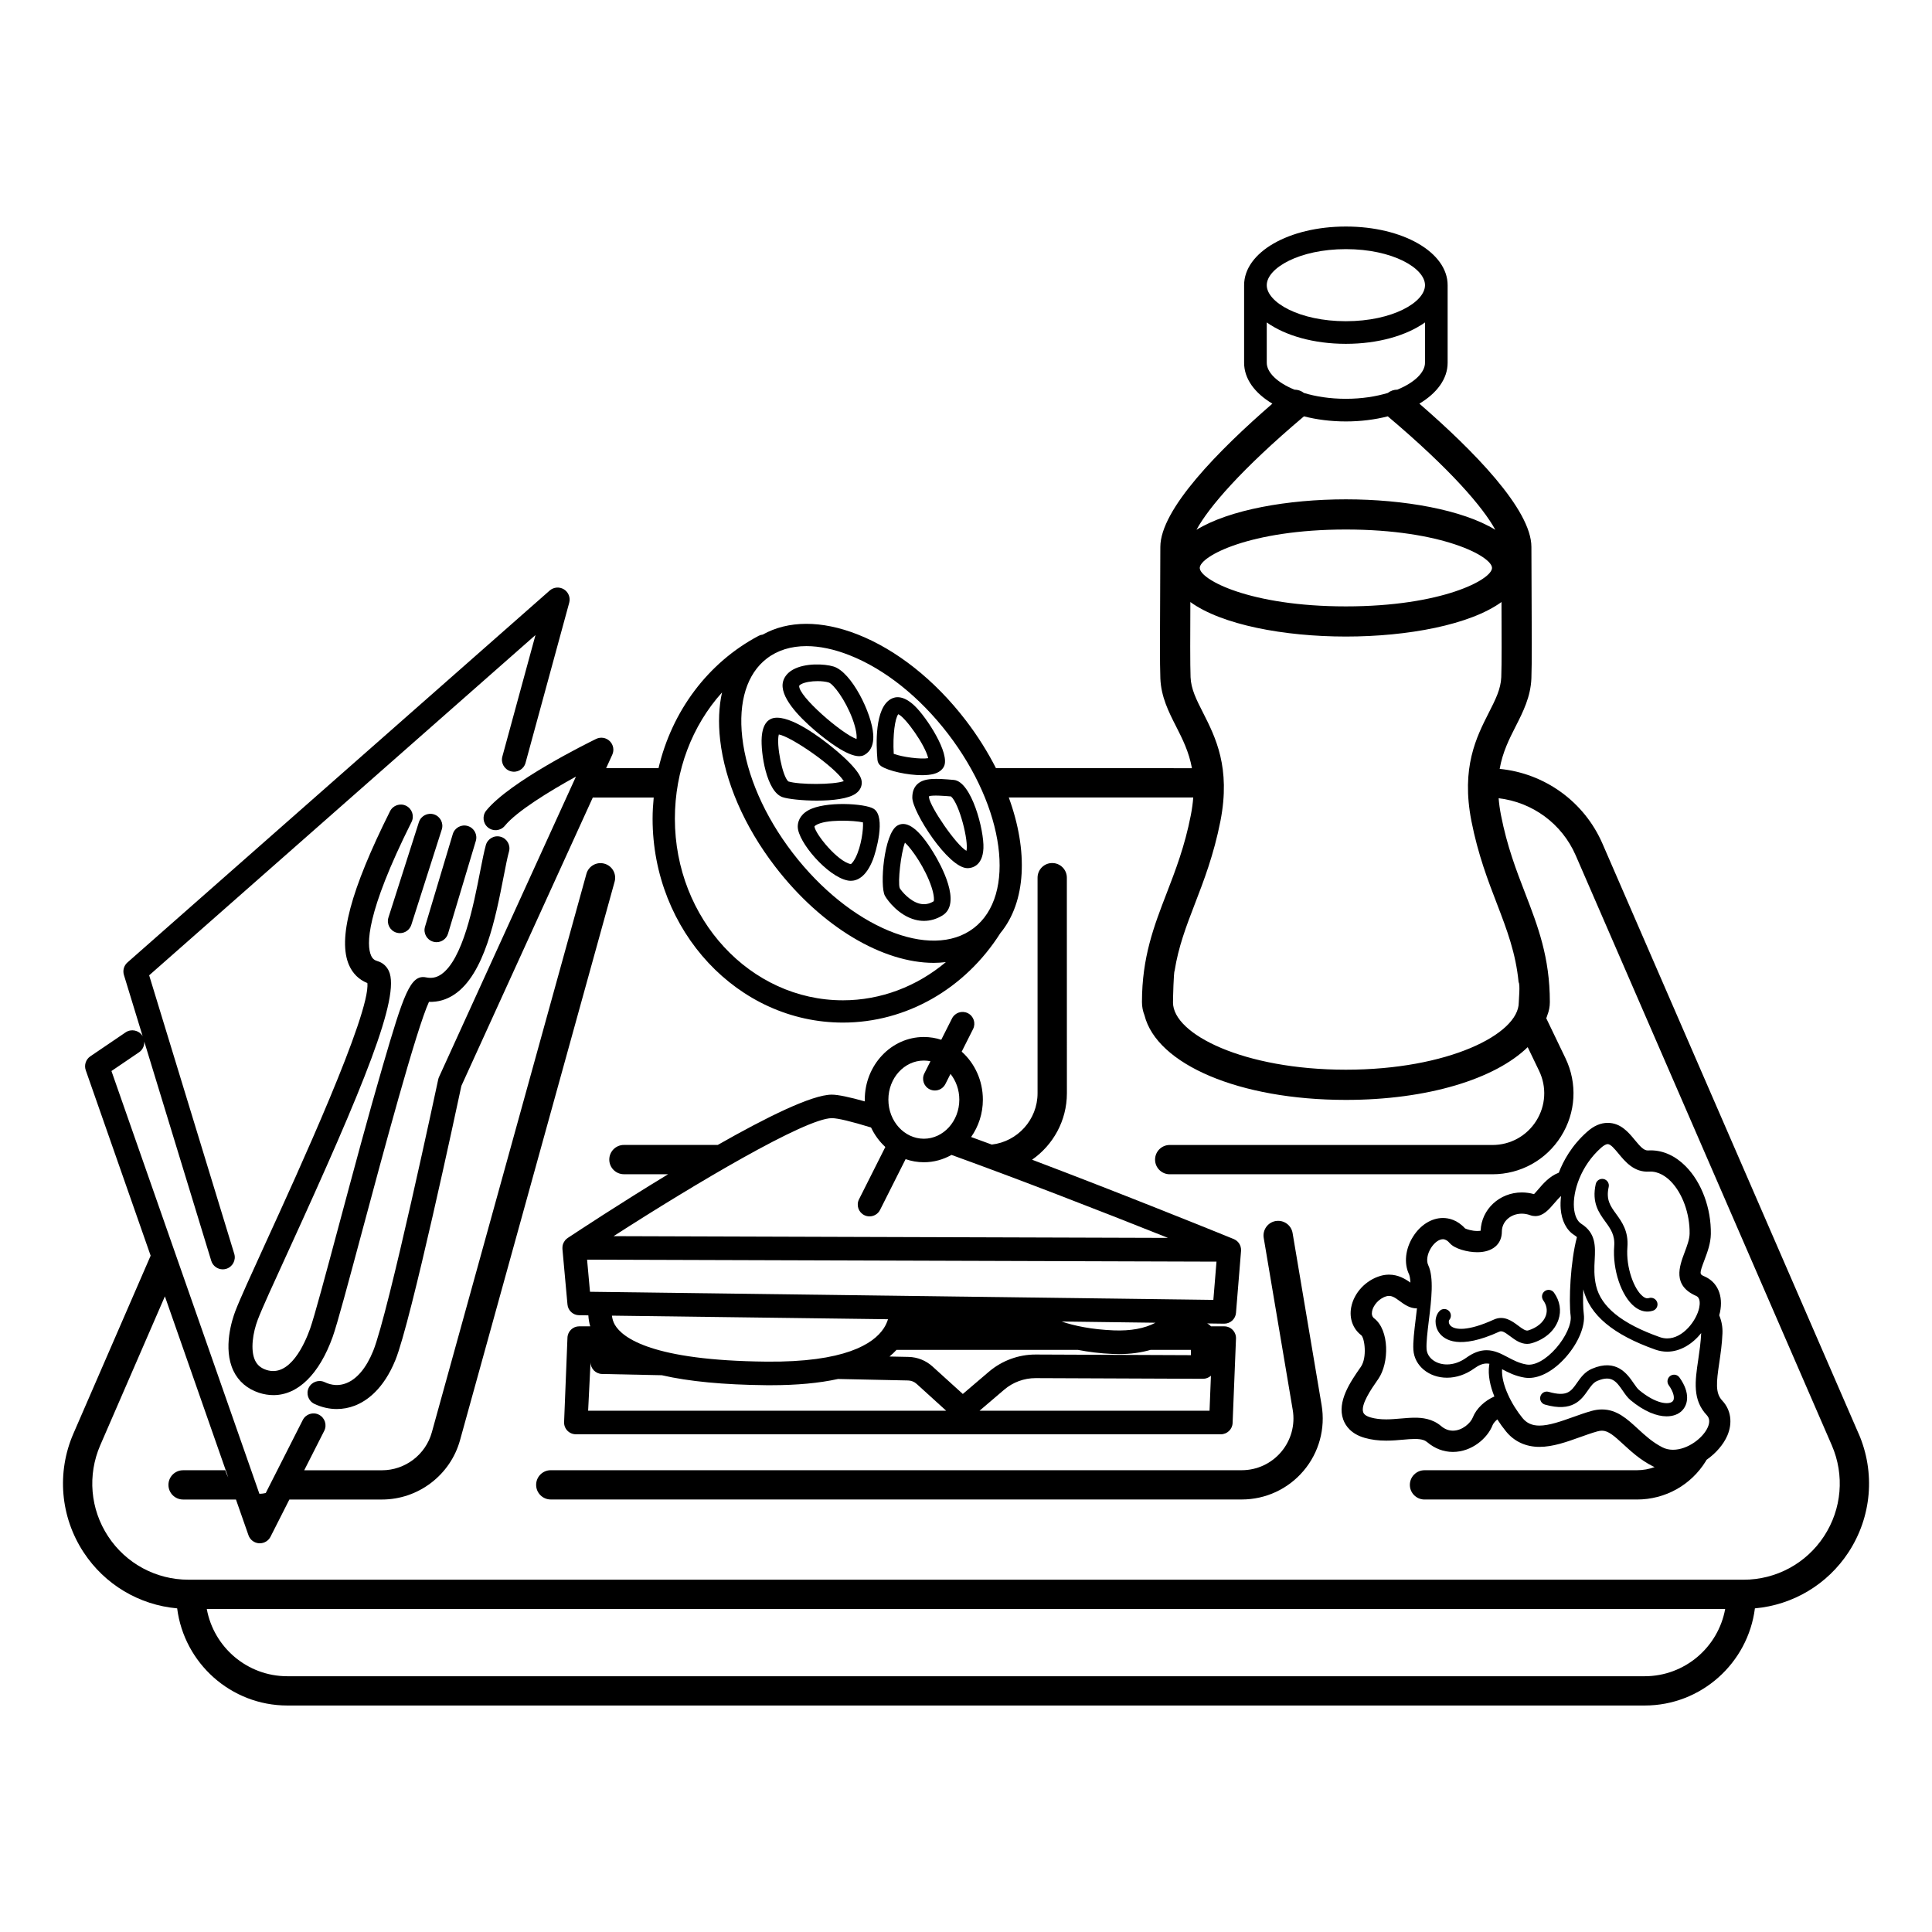 <?xml version="1.0" encoding="UTF-8"?>
<!-- Uploaded to: ICON Repo, www.svgrepo.com, Generator: ICON Repo Mixer Tools -->
<svg fill="#000000" width="800px" height="800px" version="1.1" viewBox="144 144 512 512" xmlns="http://www.w3.org/2000/svg">
 <g>
  <path d="m586.63 508.64c-0.785 0.559-0.969 1.664-0.402 2.445 1.328 1.855 1.742 3.633 1.004 4.312-1.027 0.945-4.457 0.641-8.879-3.043-0.422-0.352-0.902-1.039-1.406-1.773-1.703-2.465-4.551-6.594-11.008-3.871-1.984 0.836-3.062 2.394-4.019 3.762-1.582 2.273-2.625 3.777-7.527 2.379-0.938-0.266-1.906 0.277-2.172 1.211-0.273 0.934 0.273 1.898 1.203 2.168 7.309 2.09 9.656-1.285 11.371-3.742 0.785-1.125 1.461-2.098 2.504-2.535 3.824-1.617 5.055 0.168 6.762 2.625 0.641 0.938 1.25 1.809 2.039 2.469 3.684 3.066 7.008 4.297 9.574 4.297 1.664 0 3.019-0.516 3.941-1.371 1.699-1.582 2.449-4.758-0.539-8.926-0.559-0.797-1.652-0.977-2.445-0.406z"/>
  <path d="m541.33 496.91c0.707-0.324 1.422 0.121 2.887 1.215 1.23 0.922 2.699 2.019 4.488 2.019 0.414 0 0.852-0.066 1.305-0.203 3.461-1.047 6.004-3.301 6.988-6.184 0.828-2.418 0.406-4.977-1.168-7.188-0.555-0.789-1.656-0.977-2.445-0.414-0.789 0.562-0.973 1.656-0.406 2.449 0.918 1.285 1.152 2.676 0.699 4.027-0.598 1.762-2.352 3.238-4.684 3.945-0.641 0.195-1.43-0.348-2.664-1.273-1.586-1.188-3.773-2.82-6.445-1.598-6.852 3.129-10.48 2.832-11.586 1.496-0.488-0.586-0.348-1.219-0.266-1.352 0.656-0.715 0.613-1.812-0.086-2.473-0.711-0.664-1.82-0.629-2.481 0.082-1.336 1.414-1.371 3.914-0.098 5.703 1.41 1.984 5.375 4.578 15.961-0.254z"/>
  <path d="m571.78 474.26c-0.484 6.191 1.879 13.234 5.379 16.016 1.25 0.992 2.422 1.305 3.414 1.305 0.555 0 1.047-0.102 1.457-0.227 0.926-0.297 1.441-1.281 1.148-2.207-0.293-0.922-1.281-1.43-2.207-1.145-0.203 0.066-0.734 0.238-1.629-0.48-2.262-1.793-4.488-7.578-4.066-12.992 0.332-4.242-1.43-6.676-2.988-8.828-1.527-2.102-2.727-3.754-1.969-7.144 0.211-0.945-0.383-1.891-1.328-2.102-0.945-0.207-1.891 0.383-2.102 1.328-1.102 4.938 0.84 7.617 2.551 9.977 1.383 1.902 2.57 3.539 2.34 6.5z"/>
  <path d="m504.35 506.64c-2.422 3.5-6.086 8.793-4.383 13.543 0.594 1.652 2.074 3.848 5.75 4.883 1.719 0.484 3.559 0.719 5.633 0.719 1.578 0 3.066-0.125 4.516-0.258 1.098-0.098 2.133-0.188 3.098-0.188 1.988 0 2.754 0.422 3.293 0.875 1.984 1.676 4.324 2.562 6.769 2.562 5.043 0 9.184-3.652 10.523-7.082 0.172-0.441 0.637-1.023 1.258-1.543 0.719 1.129 1.5 2.207 2.309 3.195 2.18 2.672 5.238 4.09 8.852 4.09 3.566 0 7.219-1.309 10.75-2.574 1.465-0.523 3.129-1.125 4.594-1.527 0.457-0.121 0.855-0.188 1.223-0.188 1.668 0 3.176 1.309 5.691 3.633 2.109 1.941 4.508 4.137 7.793 5.801 0.152 0.086 0.316 0.137 0.48 0.211-1.477 0.535-3.059 0.832-4.695 0.832l-56.293 0.004c-2.144 0-3.883 1.738-3.883 3.879 0 2.141 1.738 3.879 3.883 3.879h56.301c7.492 0 14.324-3.805 18.258-10.184 0.07-0.105 0.117-0.227 0.18-0.332 2.535-1.773 4.516-4.109 5.508-6.418 1.449-3.371 0.953-6.828-1.328-9.262-1.895-2.012-1.578-4.832-0.801-10.062 0.332-2.297 0.727-4.906 0.84-7.754 0.074-1.648-0.211-3.258-0.855-4.805 0.082-0.277 0.145-0.551 0.207-0.828 0.906-4.344-0.656-7.965-4.066-9.457-1.402-0.609-1.461-0.637-0.031-4.438 0.762-2.031 1.629-4.336 1.668-6.828 0.105-6.785-2.43-13.645-6.621-17.895-2.75-2.793-5.969-4.266-9.316-4.266-0.23 0-0.469 0.012-0.789 0.023-1.059 0-2.004-1.055-3.441-2.793-1.656-2.012-3.723-4.516-7.164-4.516-1.879 0-3.664 0.77-5.453 2.359-4.102 3.629-6.324 7.734-7.512 10.844-2.445 0.922-4.156 2.918-5.461 4.445-0.25 0.293-0.73 0.848-1.109 1.238-1.066-0.301-2.152-0.449-3.234-0.449-5.894 0-10.707 4.469-10.906 10.141-0.18 0.039-0.469 0.074-0.891 0.074-1.445 0-2.777-0.465-3.234-0.676-2.062-2.277-4.324-2.766-5.883-2.766-2.996 0-5.949 1.832-7.891 4.918-2.055 3.246-2.473 7.059-1.098 9.961 0.137 0.297 0.324 0.926 0.383 2.242-1.328-0.953-3.203-2.109-5.652-2.109-0.746 0-1.5 0.105-2.238 0.316-3.934 1.133-7.074 4.488-7.805 8.348-0.551 2.926 0.449 5.691 2.672 7.394 0.875 0.734 1.613 5.879-0.125 8.398zm90.484-9.355c-0.117 2.484-0.453 4.785-0.781 7.023-0.848 5.715-1.578 10.652 2.277 14.742 0.734 0.781 0.828 1.848 0.258 3.168-1.223 2.836-5.309 5.984-9.227 5.984-1.012 0-1.953-0.215-2.797-0.641-2.602-1.32-4.602-3.152-6.535-4.934-2.852-2.625-5.551-5.109-9.492-5.109-0.883 0-1.789 0.125-2.715 0.383-1.656 0.457-3.356 1.066-5.004 1.656-3.078 1.098-6.266 2.238-8.855 2.238-1.945 0-3.371-0.641-4.492-2.016-2.84-3.477-5.652-8.902-5.406-12.93 1.637 0.871 3.5 1.828 5.949 2.227 0.371 0.059 0.762 0.09 1.152 0.09 3.148 0 6.731-2.019 9.828-5.547 3.285-3.742 5.144-8.203 4.731-11.355-0.207-1.594-0.242-3.953-0.133-6.57 1.668 6.793 7.914 12.016 19.109 15.973 1.02 0.359 2.07 0.539 3.117 0.539 3.523 0.004 6.766-2.098 9.016-4.922zm-26.5-49.145c0.691-0.605 1.301-0.941 1.723-0.941 0.781 0 1.82 1.254 2.828 2.469 1.848 2.238 4.188 5.078 8.207 4.82 2.445-0.125 4.453 1.34 5.668 2.57 3.117 3.168 5.082 8.609 5.004 13.859-0.023 1.527-0.684 3.269-1.32 4.957-1.391 3.707-3.301 8.785 3.055 11.559 1.164 0.508 1.004 2.191 0.805 3.144-0.711 3.391-4.277 8.117-8.473 8.117-0.648 0-1.305-0.109-1.949-0.336-10.066-3.559-15.594-8.012-16.902-13.621-0.598-2.551-0.48-4.871-0.371-6.914 0.176-3.457 0.359-7.031-3.543-9.5-1.098-0.695-1.785-2.207-1.953-4.273-0.344-4.281 1.773-11.086 7.223-15.91zm-45.852 31.102c-0.539-1.145-0.238-2.969 0.762-4.543 0.883-1.391 2.109-2.293 3.133-2.293 0.621 0 1.23 0.348 1.812 1.031 1.281 1.508 4.719 2.414 7.301 2.414 4.019 0 6.519-2.098 6.519-5.473 0-2.66 2.324-4.746 5.285-4.746 0.742 0 1.496 0.137 2.231 0.406 0.434 0.16 0.883 0.238 1.324 0.238 2.137 0 3.621-1.734 5.059-3.41 0.586-0.684 1.18-1.367 1.789-1.914-0.145 1.199-0.176 2.344-0.098 3.379 0.258 3.188 1.527 5.656 3.57 6.957 0.289 0.18 0.523 0.367 0.734 0.559-1.738 6.508-2.188 16.867-1.664 20.871 0.281 2.133-1.324 5.656-3.891 8.586-2.625 2.988-5.606 4.664-7.785 4.301-1.945-0.316-3.496-1.145-5.008-1.941-1.719-0.906-3.488-1.844-5.602-1.844-1.754 0-3.5 0.645-5.356 1.984-1.621 1.164-3.402 1.785-5.148 1.785-2.922 0-5.234-1.758-5.394-4.082-0.109-1.719 0.23-4.508 0.59-7.465 0.691-5.641 1.406-11.469-0.164-14.801zm-13.496 30.594 0.266-0.379c2.949-4.266 2.953-12.992-1.078-16.078-0.527-0.402-0.719-1.039-0.562-1.879 0.281-1.477 1.719-3.375 3.828-3.981 1.258-0.359 2.258 0.363 3.512 1.285 1.238 0.906 2.641 1.93 4.508 1.93h0.051c-0.105 0.984-0.227 1.961-0.344 2.887-0.379 3.129-0.742 6.086-0.605 8.133 0.289 4.191 4.106 7.356 8.902 7.356 2.488 0 4.984-0.848 7.203-2.445 1.254-0.902 2.301-1.32 3.305-1.32 0.25 0 0.5 0.031 0.742 0.074-0.023 0.133-0.055 0.258-0.074 0.387-0.363 2.625 0.273 5.527 1.387 8.277-2.535 1.098-4.785 3.168-5.723 5.562-0.555 1.438-2.754 3.5-5.273 3.5-1.117 0-2.172-0.414-3.133-1.23-2.336-1.984-5.078-2.207-6.934-2.207-1.215 0-2.43 0.105-3.715 0.215-1.273 0.105-2.594 0.227-3.898 0.227-1.551 0-2.891-0.168-4.106-0.508-1.648-0.469-1.891-1.148-1.977-1.367-0.73-2.019 2.16-6.199 3.719-8.438z"/>
  <path d="m360.03 337.64c3.129 2.66 8.465 6.762 11.672 6.762 0.418 0 0.801-0.074 1.137-0.223 1.066-0.488 2.832-1.859 2.574-5.57-0.371-5.559-5.727-16.539-10.543-17.984-2.414-0.727-7.488-0.957-10.711 0.828-1.727 0.961-2.383 2.231-2.629 3.129-1.07 3.902 4.035 9.258 8.5 13.059zm-3.723-12.32c0.992-0.543 2.715-0.812 4.348-0.812 1.109 0 2.18 0.121 2.941 0.352 1.238 0.367 4.438 4.594 6.328 9.668 1.027 2.766 1.176 4.527 1.066 5.324-4.012-1.465-15.473-11.402-15.195-14.113 0.016-0.043 0.133-0.207 0.512-0.418z"/>
  <path d="m370.83 354.27c1.367-0.992 1.559-2.238 1.543-2.891-0.012-0.734-0.047-2.961-7.562-9.141-3.25-2.66-11.266-8.777-15.734-7.965-1.32 0.238-2.949 1.32-3.215 5.094-0.293 4.102 1.246 14.465 5.547 15.895 1.438 0.48 5.184 0.91 9.09 0.91 4.117-0.004 8.398-0.484 10.332-1.902zm-17.91-3.18c-1.586-1.309-3.25-9.871-2.523-12.449 3.266 0.574 14.695 8.398 17.219 12.367-2.766 0.988-11.816 0.973-14.695 0.082z"/>
  <path d="m375.52 358.33c-2.266-1.414-12.867-2.066-17.289 0.395-2.453 1.359-2.82 3.301-2.82 4.336 0 4.055 7.914 13.27 13.238 14.281 0.242 0.047 0.52 0.082 0.812 0.082 1.648 0 4.047-0.945 5.879-5.629 0.699-1.789 3.559-11.352 0.18-13.465zm-4.82 13.02c-0.629 1.223-1.145 1.613-1.219 1.648-3.496-0.664-9.367-7.918-9.645-9.949 0.023-0.117 0.273-0.297 0.352-0.344 2.527-1.656 10.184-1.305 12.504-0.766 0.145 1.695-0.41 6.32-1.992 9.41z"/>
  <path d="m381.8 362.79c-3.57 2.125-4.695 16.062-3.289 18.594 0.777 1.387 3.723 5.234 8.031 6.359 0.777 0.203 1.547 0.301 2.312 0.301 1.699 0 3.367-0.488 4.922-1.449 5.195-3.215-0.457-13.438-2.312-16.488-3.856-6.371-7.109-8.832-9.664-7.316zm9.648 20.047c-1.234 0.762-2.469 0.969-3.785 0.629-2.613-0.68-4.781-3.336-5.231-4.117-0.539-1.582 0.309-9.215 1.387-12.047 1.863 1.699 5.414 6.84 7.031 11.734 0.832 2.512 0.66 3.66 0.598 3.801z"/>
  <path d="m391.41 349.11c1.34-0.352 2.262-1.023 2.746-1.988 1.691-3.391-4.574-13.023-7.769-16.066-2.926-2.793-5.043-2.523-6.297-1.812-4.309 2.418-3.918 12.098-3.551 16.152 0.059 0.664 0.418 1.27 0.973 1.637 1.918 1.285 6.961 2.402 10.852 2.402 1.152-0.004 2.207-0.105 3.047-0.324zm-10.562-5.336c-0.297-5.019 0.348-9.477 1.211-10.504 1.945 0.875 7.184 8.277 7.914 11.652-1.91 0.34-6.797-0.277-9.125-1.148z"/>
  <path d="m387.15 351.77c-0.934 0.855-1.379 2.031-1.379 3.602 0 3.789 9.527 18.703 14.625 18.703 0.938 0 4.012-0.379 4.223-5.289 0.207-4.75-3.152-17.688-7.859-18.098-4.789-0.422-7.82-0.555-9.609 1.082zm12.969 17.715c-2.762-1.566-9.621-11.652-9.926-14.152 0-0.152 0.012-0.262 0.016-0.324 0.91-0.344 4.195-0.09 5.82 0.055 2.246 1.992 4.715 11.883 4.09 14.422z"/>
  <path d="m334.22 447.42h-24.875c-2.141 0-3.879 1.738-3.879 3.879 0 2.144 1.738 3.883 3.879 3.883h11.719c-12.883 7.824-24.086 15.219-26.633 16.906-0.016 0.012-0.02 0.023-0.031 0.031-0.203 0.133-0.383 0.289-0.543 0.465-0.035 0.047-0.066 0.098-0.102 0.133-0.047 0.055-0.086 0.105-0.121 0.168-0.156 0.215-0.281 0.441-0.383 0.691-0.004 0.031-0.031 0.055-0.039 0.086-0.098 0.277-0.145 0.559-0.16 0.852-0.004 0.07 0 0.133 0 0.207 0 0.09-0.012 0.176-0.004 0.262l1.34 14.73c0.145 1.594 1.473 2.82 3.074 2.836l2.457 0.035c0.059 0.992 0.211 1.969 0.5 2.906h-2.918c-1.676 0-3.047 1.324-3.117 3.004l-0.891 22.359c-0.035 0.848 0.277 1.676 0.867 2.289 0.59 0.609 1.402 0.957 2.258 0.957h170.92c1.676 0 3.059-1.324 3.117-2.996l0.898-22.363c0.035-0.852-0.281-1.672-0.871-2.289-0.586-0.613-1.402-0.957-2.246-0.957h-3.5c-0.289-0.316-0.637-0.578-1.027-0.766l4.488 0.059h0.047c1.621 0 2.984-1.246 3.109-2.867l1.34-16.414c0.004-0.031 0-0.055 0-0.086 0.004-0.141 0-0.289-0.012-0.422-0.004-0.059-0.004-0.117-0.016-0.176-0.023-0.195-0.066-0.387-0.125-0.574-0.012-0.02-0.02-0.047-0.031-0.066-0.059-0.16-0.133-0.316-0.215-0.473-0.035-0.055-0.074-0.105-0.105-0.156-0.074-0.117-0.152-0.23-0.246-0.332-0.023-0.023-0.035-0.055-0.059-0.082-0.031-0.023-0.059-0.047-0.086-0.074-0.09-0.098-0.195-0.188-0.297-0.266-0.059-0.047-0.109-0.086-0.168-0.125-0.117-0.074-0.242-0.141-0.367-0.207-0.055-0.023-0.105-0.055-0.156-0.082-0.02-0.012-0.035-0.02-0.051-0.023-4.891-1.996-29.16-11.828-53.445-21.027 5.562-3.883 9.227-10.328 9.227-17.613l-0.012-57.125c0-2.144-1.738-3.883-3.883-3.883-2.141 0-3.879 1.738-3.879 3.883v57.113c0 7.031-5.32 12.832-12.137 13.613-1.844-0.68-3.672-1.352-5.473-2.004 1.949-2.766 3.117-6.191 3.117-9.898 0-5.109-2.191-9.68-5.613-12.723l3.019-5.996c0.77-1.543 0.156-3.422-1.387-4.195-1.543-0.777-3.422-0.152-4.195 1.387l-2.856 5.656c-1.465-0.48-3.012-0.734-4.621-0.734-8.625 0-15.645 7.445-15.645 16.605 0 0.152 0.016 0.309 0.02 0.465-4.035-1.137-7.094-1.793-8.762-1.793-5.227-0.008-17.418 6.039-30.219 13.328zm-34.359 70.434 0.637-12.852c0 1.699 1.355 3.082 3.055 3.117l15.836 0.332c7.176 1.656 16.359 2.527 27.625 2.641 0.43 0 0.852 0.004 1.273 0.004 6.848 0 12.793-0.551 17.809-1.652l18.539 0.395c0.852 0.016 1.668 0.336 2.297 0.918l7.812 7.094h-94.883zm6.305-25.195 73.164 0.953c-0.25 0.805-0.609 1.621-1.145 2.43-2.731 4.133-10.375 9.023-31.121 8.805-30.148-0.297-38.082-6.258-40.133-9.785-0.422-0.742-0.664-1.543-0.766-2.402zm84.957 13.473c-1.742-1.582-3.996-2.484-6.359-2.535l-5.039-0.105c0.68-0.551 1.285-1.148 1.859-1.758h48.074c2.812 0.543 5.863 0.938 9.184 1.074 0.578 0.023 1.152 0.039 1.707 0.039 3.066 0 5.856-0.387 8.363-1.113h10.672l0.035 1.402-41.102-0.172c-4.535-0.023-8.973 1.598-12.449 4.559l-6.914 5.894zm34.203-11.918 24.887 0.324c-2.887 1.527-6.602 2.207-11.117 2.023-5.828-0.242-10.34-1.188-13.77-2.348zm39.582 14.371-0.367 9.27h-60.953l6.535-5.578c2.316-1.977 5.269-3.062 8.312-3.062h0.055l44.324 0.18h0.012c0.777-0.004 1.508-0.301 2.082-0.809zm0.645-20.094-165.2-2.156-0.77-8.508 166.8 0.523zm-76.727-63.43c0.598 0 1.184 0.066 1.754 0.18l-1.621 3.231c-0.77 1.543-0.156 3.414 1.387 4.191 0.449 0.227 0.934 0.332 1.402 0.332 1.145 0 2.242-0.629 2.793-1.723l1.352-2.676c1.449 1.824 2.336 4.207 2.336 6.82 0 5.707-4.219 10.359-9.395 10.359-5.184 0-9.402-4.648-9.402-10.359-0.004-5.715 4.211-10.355 9.395-10.355zm-13.988 17.738c0.938 1.98 2.223 3.734 3.785 5.164l-6.977 13.871c-0.777 1.543-0.156 3.414 1.387 4.191 0.449 0.227 0.926 0.328 1.402 0.328 1.145 0 2.242-0.625 2.793-1.719l6.766-13.445c1.527 0.523 3.148 0.82 4.84 0.82 2.644 0 5.141-0.711 7.324-1.945 17.18 6.207 38.52 14.465 57.379 21.992l-85.344-0.266-61.586-0.195c21.625-13.914 50.895-31.27 57.844-31.27 1.641 0.004 5.297 0.914 10.387 2.473z"/>
  <path d="m636.54 523.91-67.863-156.32c-4.84-11.156-15.32-18.66-27.25-19.828 0.781-4.445 2.523-7.891 4.238-11.262 1.953-3.84 3.965-7.809 4.168-12.707 0.152-3.652 0.102-13.34 0.051-22.711-0.023-4.414-0.047-8.711-0.047-12.137 0-9.941-15.445-25.625-29.691-37.973 4.656-2.777 7.492-6.578 7.492-10.832v-20.559c0-8.715-11.844-15.547-26.969-15.547-15.121 0-26.969 6.828-26.969 15.547v20.559c0 4.258 2.836 8.062 7.492 10.832-14.238 12.348-29.691 28.031-29.691 37.973 0 3.43-0.023 7.723-0.047 12.137-0.051 9.367-0.105 19.059 0.051 22.711 0.203 4.902 2.211 8.871 4.168 12.707 1.688 3.324 3.41 6.723 4.203 11.078l-51.934-0.004c-2.188-4.293-4.852-8.574-8.055-12.742-8.125-10.59-18.293-18.652-28.637-22.711-9.598-3.762-18.395-3.719-25.125 0.055-0.363 0.039-0.727 0.141-1.062 0.316-13.496 7.144-22.988 19.98-26.551 35.082h-13.879l1.629-3.57c0.555-1.223 0.289-2.66-0.676-3.602-0.961-0.938-2.41-1.168-3.613-0.578-2.316 1.133-22.832 11.262-29.113 18.984-1.109 1.367-0.902 3.367 0.457 4.481 1.367 1.113 3.367 0.91 4.481-0.457 3.125-3.828 11.766-9.129 18.836-13.027l-36.301 79.637c-0.09 0.211-0.168 0.438-0.211 0.66-0.133 0.621-13.191 61.992-17.227 71.918-1.824 4.488-4.301 7.453-7.176 8.559-1.828 0.711-3.789 0.609-5.672-0.293-1.578-0.75-3.481-0.082-4.242 1.508-0.754 1.582-0.086 3.481 1.5 4.242 1.91 0.91 3.93 1.371 5.941 1.371 1.613 0 3.231-0.297 4.769-0.891 3.168-1.23 7.613-4.324 10.777-12.102 4.133-10.156 16.312-67.156 17.48-72.648l34.828-76.418h16.141c-0.176 1.855-0.297 3.723-0.297 5.621 0 29.789 22.625 54.027 50.438 54.027 16.828 0 32.375-8.969 41.715-23.695 6.848-8.293 7.441-21.75 2.242-35.957h48.883c-0.109 1.465-0.316 3.023-0.645 4.707-1.605 8.227-4.051 14.551-6.402 20.66-3.367 8.723-6.543 16.965-6.543 28.848 0 1.23 0.23 2.402 0.672 3.512 3.266 12.992 25.109 22.414 53.375 22.414 21.668 0 39.527-5.551 48.176-13.98l3.023 6.281c2.055 4.273 1.773 9.227-0.75 13.238-2.523 4.012-6.863 6.41-11.609 6.41l-85.531-0.004c-2.144 0-3.883 1.738-3.883 3.879 0 2.144 1.738 3.883 3.883 3.883h85.523c7.43 0 14.223-3.754 18.172-10.039 3.953-6.289 4.394-14.035 1.176-20.727l-5.082-10.57c0.09-0.281 0.215-0.551 0.289-0.832 0.422-1.078 0.66-2.227 0.66-3.465 0-11.875-3.18-20.121-6.543-28.848-2.359-6.109-4.793-12.434-6.402-20.66-0.316-1.602-0.516-3.094-0.629-4.508 8.949 1.039 16.773 6.734 20.426 15.141l67.863 156.32c3.43 7.906 2.656 16.922-2.066 24.129-4.727 7.211-12.699 11.508-21.312 11.508l-412.12-0.004c-8.613 0-16.582-4.301-21.305-11.508-4.727-7.203-5.496-16.223-2.07-24.129l17.129-39.453 16.793 47.992c-0.324-0.609-0.609-1.246-0.785-1.914l-11.188 0.004c-2.141 0-3.879 1.738-3.879 3.879s1.738 3.879 3.879 3.879h14.016l3.316 9.473c0.418 1.199 1.516 2.035 2.793 2.125h0.211c1.188 0 2.293-0.664 2.836-1.738l4.996-9.859h24.539c9.617 0 18.129-6.469 20.691-15.738l40.965-148c0.574-2.066-0.641-4.203-2.707-4.769-2.07-0.578-4.203 0.637-4.769 2.699l-40.965 148c-1.637 5.918-7.074 10.055-13.215 10.055h-20.605l5.301-10.445c0.797-1.57 0.172-3.481-1.402-4.281-1.562-0.797-3.477-0.172-4.277 1.395l-9.812 19.348c-0.324 0.074-0.645 0.145-0.992 0.18-0.238 0.02-0.465 0.02-0.695 0.035l-39.207-112.04 7.316-4.969c0.973-0.66 1.449-1.762 1.375-2.852l17.758 58.125c0.418 1.367 1.684 2.254 3.043 2.254 0.309 0 0.625-0.047 0.934-0.141 1.684-0.516 2.629-2.289 2.117-3.977l-22.551-73.801 102.38-90.176-8.781 32.199c-0.457 1.691 0.539 3.445 2.238 3.906 1.707 0.469 3.445-0.535 3.906-2.231l11.574-42.438c0.371-1.359-0.195-2.801-1.391-3.543-1.188-0.734-2.731-0.613-3.785 0.316l-111.89 98.555c-0.941 0.82-1.305 2.121-0.941 3.316l4.977 16.281c-0.039-0.074-0.07-0.145-0.117-0.215-0.984-1.457-2.969-1.832-4.418-0.848l-9.34 6.344c-1.195 0.805-1.691 2.324-1.219 3.684l17.199 49.148-20.465 47.141c-4.481 10.312-3.465 22.078 2.699 31.473 5.606 8.551 14.727 13.957 24.793 14.852 1.84 14.496 14.223 25.746 29.211 25.746h359.7c14.988 0 27.367-11.25 29.207-25.746 10.07-0.902 19.184-6.301 24.797-14.852 6.156-9.395 7.164-21.156 2.688-31.469zm-269.16-114.82c-24.562 0-44.531-21.59-44.531-48.129 0-12.801 4.578-24.66 12.496-33.457-0.836 3.769-1.023 7.996-0.5 12.582 1.25 11.035 6.414 22.938 14.547 33.523 12.453 16.227 28.668 25.559 42.074 25.559 1.082 0 2.152-0.082 3.199-0.203-7.688 6.445-17.234 10.125-27.285 10.125zm34.688-19.148c-11.348 8.711-32.879-0.23-48.004-19.926-7.481-9.75-12.223-20.609-13.359-30.598-1.066-9.441 1.246-16.871 6.508-20.906 2.84-2.188 6.418-3.285 10.496-3.285 3.477 0 7.316 0.797 11.387 2.398 9.355 3.672 18.625 11.062 26.113 20.809 15.125 19.688 18.199 42.793 6.859 51.508zm98.605-179.92c12.359 0 20.969 5.031 20.969 9.551 0 4.519-8.609 9.551-20.969 9.551s-20.969-5.031-20.969-9.551c0-4.516 8.609-9.551 20.969-9.551zm-20.969 30.113c0-0.02 0.012-0.039 0.012-0.055-0.004-0.004-0.004-0.012-0.012-0.012v-10.617c4.906 3.477 12.41 5.668 20.969 5.668 8.559 0 16.062-2.191 20.969-5.668v10.453c-0.004 0.004-0.02 0.004-0.023 0.004 0.004 0.074 0.023 0.145 0.023 0.223 0 2.543-2.734 5.25-7.332 7.129-0.891 0.004-1.777 0.289-2.492 0.867-3.152 0.953-6.922 1.559-11.145 1.559-4.223 0-7.992-0.598-11.145-1.559-0.719-0.578-1.602-0.863-2.492-0.867-4.598-1.875-7.332-4.586-7.332-7.125zm9.859 14.199c3.371 0.863 7.117 1.352 11.109 1.352 3.988 0 7.734-0.488 11.109-1.352 16.668 14.07 25.25 24.129 28.492 30.066-8.711-5.324-24.219-8.07-39.598-8.07-15.383 0-30.887 2.746-39.598 8.07 3.234-5.934 11.824-15.996 28.484-30.066zm49.836 40.176c0 3.047-13.176 10.188-38.727 10.188-25.555 0-38.723-7.141-38.723-10.188 0-3.043 13.168-10.184 38.723-10.184 25.551 0.004 38.727 7.137 38.727 10.184zm7.043 109.78c0.457 0.574 0.047 4.715 0.047 5.375 0 8.422-18.812 17.816-45.816 17.816-27.004 0-45.816-9.391-45.816-17.816 0-1.199 0.176-8.137 0.422-8.367 1.004-6.363 3.055-11.758 5.356-17.723 2.367-6.133 5.043-13.082 6.793-21.996 2.769-14.172-1.324-22.227-4.609-28.703-1.777-3.492-3.18-6.258-3.309-9.418-0.125-3.152-0.098-11.734-0.055-19.914 8.305 6.031 24.832 9.148 41.227 9.148 16.398 0 32.918-3.117 41.227-9.148 0.039 8.184 0.074 16.762-0.059 19.914-0.125 3.16-1.531 5.926-3.305 9.418-3.285 6.473-7.379 14.535-4.609 28.703 1.75 8.922 4.43 15.863 6.793 22 2.637 6.871 4.961 12.992 5.715 20.711zm33.398 183.93h-359.69c-10.652 0-19.512-7.703-21.352-17.828h402.39c-1.836 10.125-10.695 17.828-21.344 17.828z"/>
  <path d="m473.07 533.62h-183.11c-2.141 0-3.879 1.738-3.879 3.879s1.734 3.879 3.879 3.879h183.11c6.332 0 12.309-2.769 16.395-7.609 4.09-4.832 5.828-11.191 4.769-17.434l-7.684-45.57c-0.352-2.109-2.352-3.527-4.473-3.18-2.109 0.352-3.531 2.359-3.18 4.469l7.688 45.574c0.676 3.984-0.438 8.039-3.047 11.129s-6.422 4.863-10.469 4.863z"/>
  <path d="m206.38 491.42c-0.84 2.207-3.371 9.863-0.52 15.855 1.328 2.793 3.672 4.801 6.766 5.82 1.301 0.422 2.586 0.629 3.844 0.629 6.445 0 12.141-5.512 15.703-15.469 1.203-3.375 4.125-14.277 7.828-28.074 5.461-20.363 14.379-53.586 17.684-60.684 2.398 0.09 4.641-0.562 6.715-1.949 8.016-5.356 10.953-20.398 13.094-31.383 0.523-2.684 0.977-5.008 1.391-6.488 0.48-1.699-0.516-3.457-2.207-3.926-1.688-0.48-3.449 0.516-3.926 2.207-0.48 1.734-0.957 4.172-1.512 6.992-1.707 8.762-4.57 23.426-10.383 27.312-1.219 0.816-2.473 1.055-3.949 0.754-4.18-0.852-5.953 4.566-11.477 23.477-3.656 12.504-7.863 28.199-11.578 42.043-3.516 13.121-6.559 24.453-7.672 27.578-1.414 3.965-5.367 12.965-11.574 10.934-1.461-0.48-2.418-1.273-3.004-2.504-1.316-2.766-0.586-7.438 0.719-10.844 1.133-2.969 4.141-9.539 7.949-17.852 20.203-44.148 29.891-67.793 26.777-74.523-0.609-1.309-1.668-2.227-2.984-2.606-0.863-0.242-1.367-0.676-1.727-1.496-1.223-2.762-1.457-11.035 10.727-35.398 0.785-1.578 0.145-3.481-1.426-4.273-1.578-0.789-3.481-0.145-4.273 1.422-10.465 20.938-13.914 33.906-10.852 40.828 0.984 2.227 2.644 3.844 4.84 4.719 0.871 8.035-18.484 50.336-26.879 68.676-3.844 8.414-6.887 15.07-8.094 18.223z"/>
  <path d="m259.01 359.82c-1.676-0.535-3.465 0.395-4 2.062l-8.066 25.258c-0.535 1.672 0.387 3.465 2.066 4 0.316 0.105 0.645 0.152 0.969 0.152 1.352 0 2.602-0.863 3.031-2.211l8.066-25.258c0.535-1.676-0.395-3.465-2.066-4.004z"/>
  <path d="m258.77 393.55c0.301 0.098 0.613 0.137 0.918 0.137 1.371 0 2.637-0.898 3.047-2.273l7.359-24.551c0.508-1.684-0.449-3.461-2.137-3.961-1.676-0.516-3.457 0.449-3.965 2.137l-7.359 24.551c-0.508 1.684 0.457 3.457 2.137 3.961z"/>
 </g>
</svg>